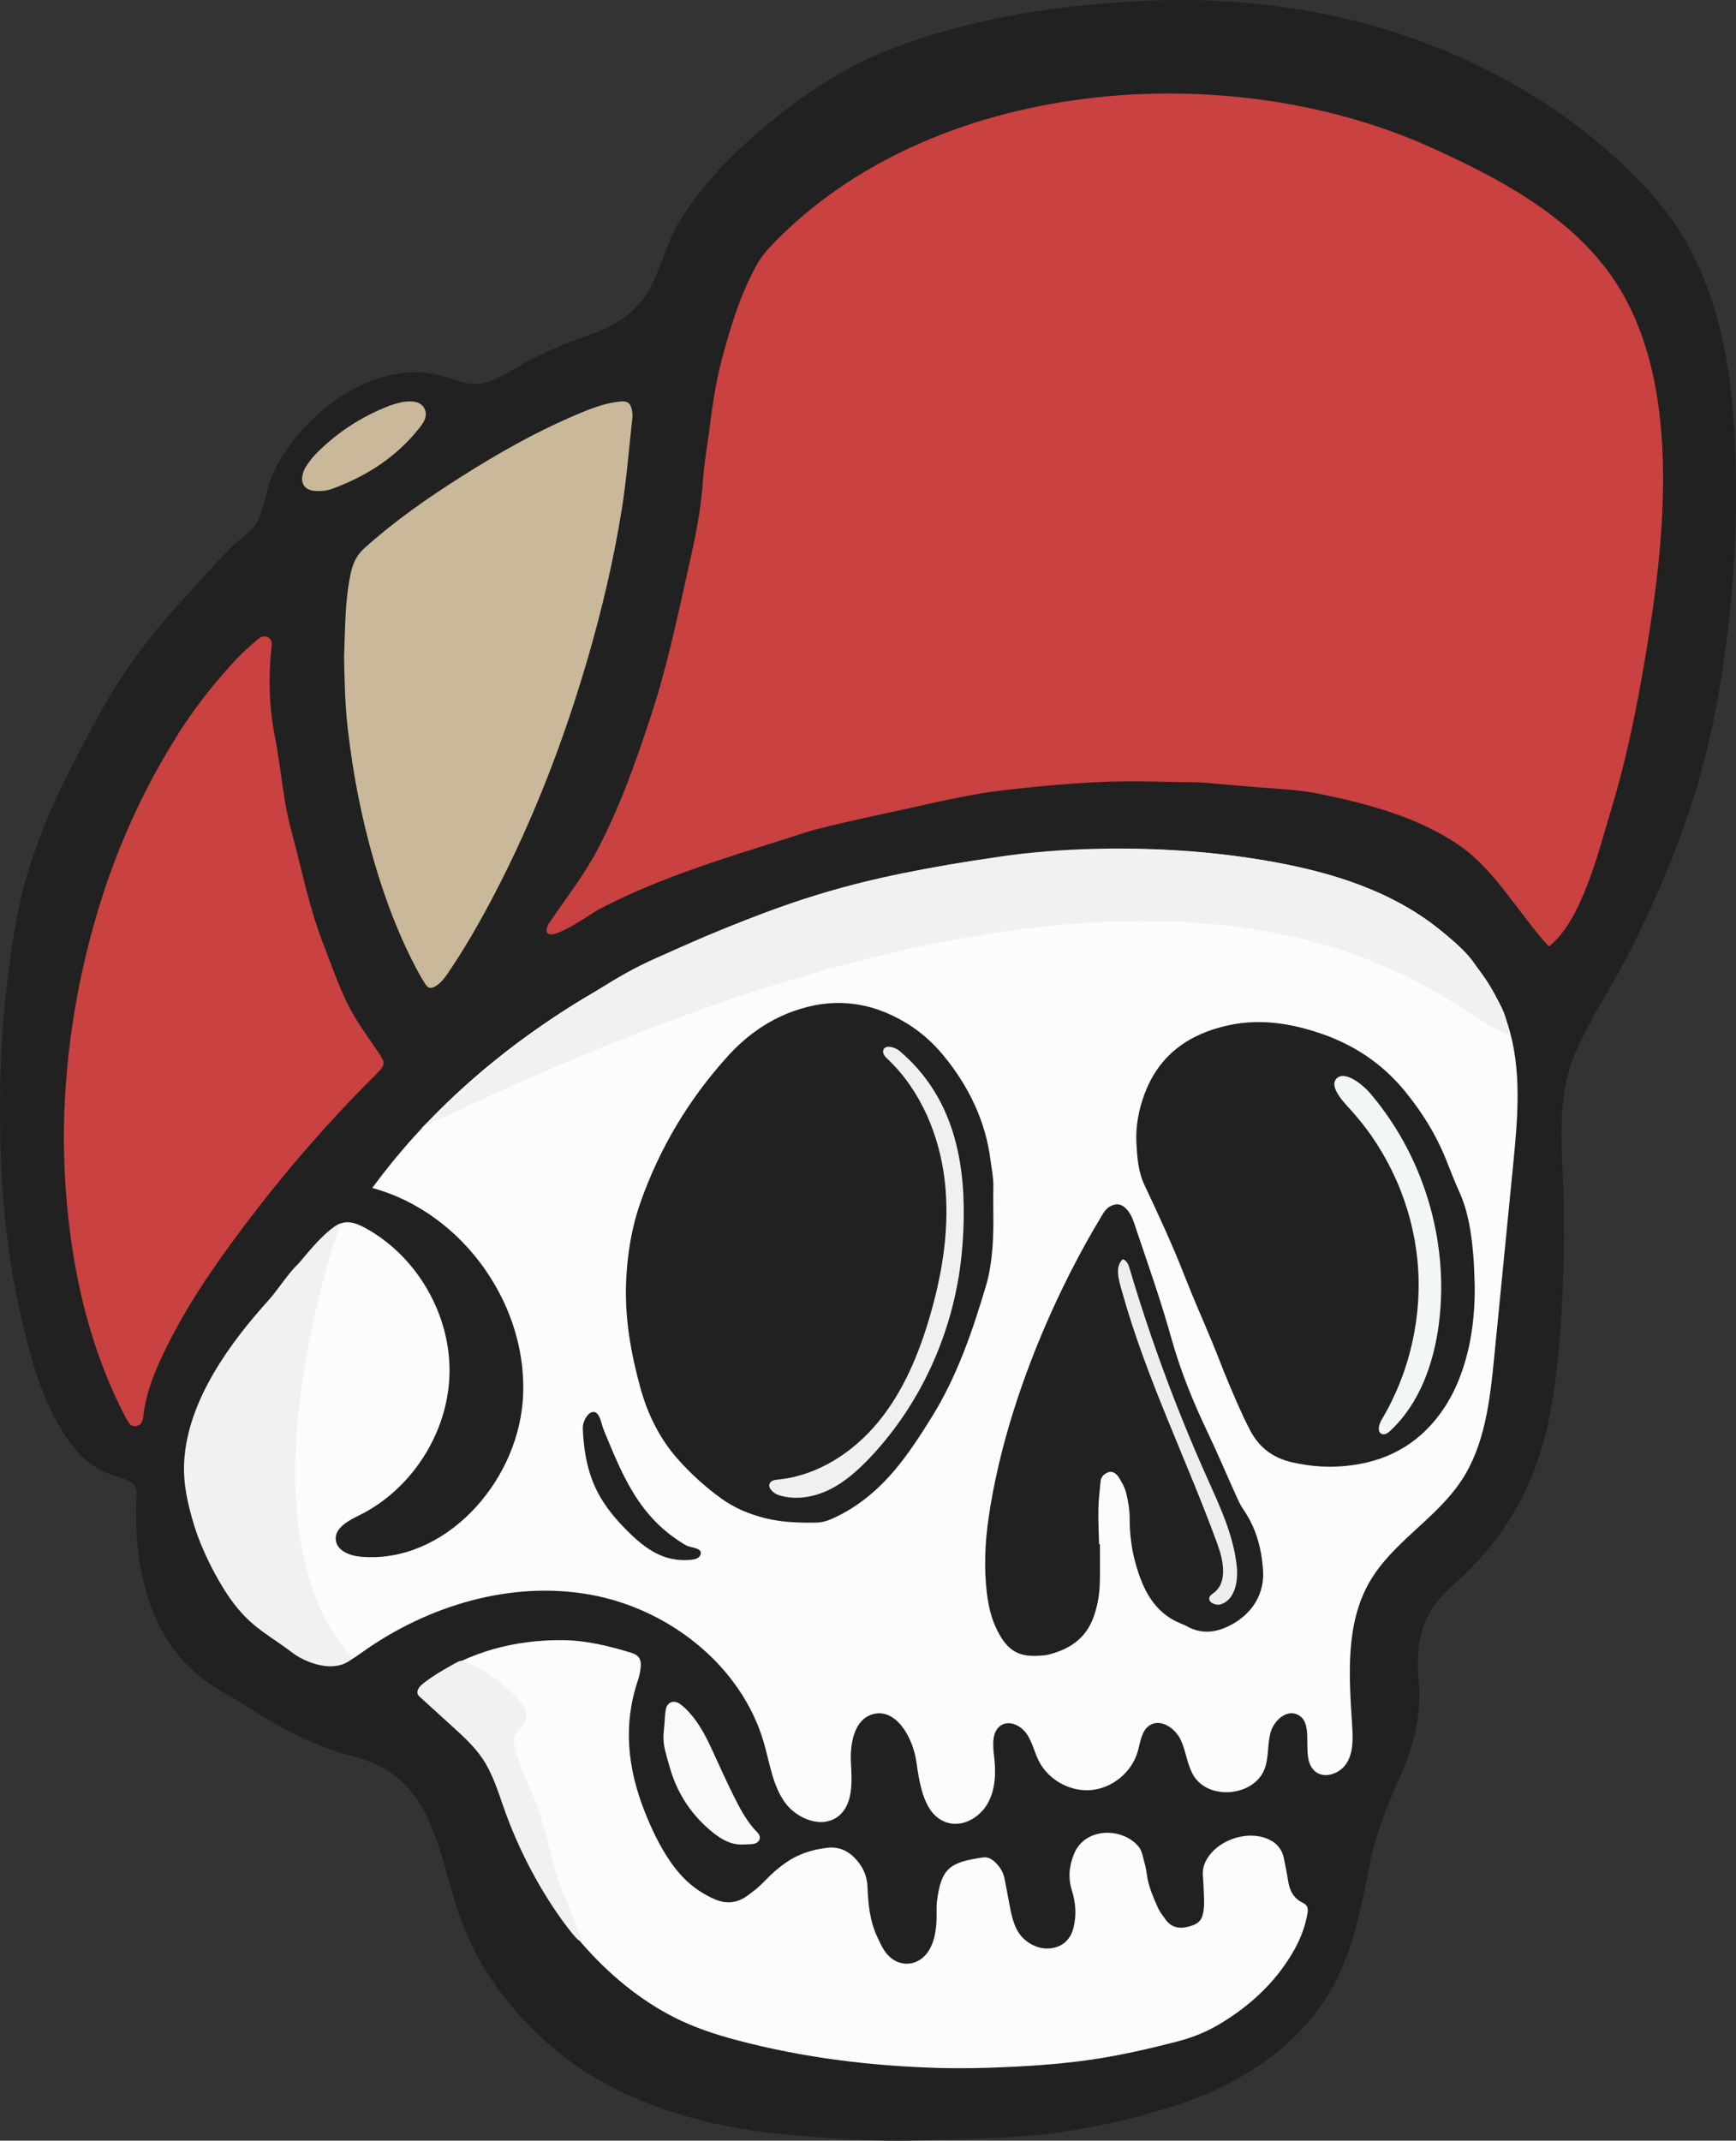 <?xml version="1.0" encoding="UTF-8"?>
<svg xmlns="http://www.w3.org/2000/svg" xmlns:xlink="http://www.w3.org/1999/xlink" width="526.73pt" height="649.47pt" viewBox="0 0 526.73 649.47" version="1.1">
<rect x="0" y="0" width="526.73" height="649.47" fill="#333333" stroke="none"/>
<defs>
<clipPath id="clip1">
  <path d="M 0 0 L 526.73 0 L 526.73 649.469 L 0 649.469 Z M 0 0 "/>
</clipPath>
</defs>
<g id="surface1">
<g clip-path="url(#clip1)" clip-rule="nonzero">
<path style=" stroke:none;fill-rule:nonzero;fill:rgb(12.9%,12.9%,12.9%);fill-opacity:1;" d="M 526.402 135.117 C 526.277 132.355 526.117 129.59 525.922 126.832 C 524.172 102.207 518.227 78.199 501.477 59.316 C 483.777 39.363 460.949 24.438 436.289 14.527 C 408.871 3.512 379.363 -0.902 349.906 0.156 C 323.121 1.121 295.34 5.164 269.938 15.027 C 252.762 21.695 236.871 33.344 223.598 45.992 C 216.891 52.383 210.816 59.527 206.02 67.465 C 202.094 73.965 200.594 81.586 196.816 88.156 C 192.422 95.809 185.016 99.57 176.895 102.309 C 171.746 104.047 166.332 106.484 161.32 108.969 C 156.613 111.305 152.289 114.797 147.137 116.117 C 142.871 117.211 139.199 115.582 135.148 114.328 C 114.156 107.836 91.414 125.441 82.875 143.539 C 80.633 148.289 80.363 154.645 77.656 158.98 C 76.027 161.586 73.023 163.293 70.75 165.527 C 64.711 171.469 59.191 177.898 53.488 184.156 C 44.402 194.133 36.59 204.984 30.09 216.797 C 25.625 224.914 21.281 233.098 17.367 241.492 C 14.059 248.582 11.258 255.891 8.875 263.344 C 5.312 274.5 3.664 286.027 2.23 297.617 C 0.453 311.941 -0.129 326.398 0.023 340.828 C 0.215 358.961 1.605 377.172 5.418 394.93 C 7.758 405.844 10.344 416.871 15.055 427.047 C 17.406 432.125 20.305 436.914 24.066 441.078 C 26.676 443.973 30.047 445.91 33.621 447.375 C 36.73 448.648 41.359 448.758 41.418 452.918 C 41.434 453.875 41.352 454.836 41.324 455.793 C 41.027 464.945 41.836 473.953 44.297 482.828 C 47.875 495.723 55.004 505.875 66.59 512.758 C 69.887 514.715 73.195 516.652 76.438 518.691 C 86.066 524.75 96.043 530.016 107.164 532.852 C 129.484 538.547 132.203 557.312 138.023 576.953 C 143.477 595.352 154.438 610.145 168.902 622.234 C 180.289 631.746 193.773 637.844 207.953 641.996 C 218.984 645.23 230.375 646.91 241.863 647.918 C 243.578 648.07 245.289 648.215 247.004 648.348 C 250.43 648.621 253.855 648.855 257.285 649.039 C 258.996 649.133 260.715 649.211 262.426 649.277 C 269.281 649.535 276.148 649.555 283.023 649.211 C 287.766 649.062 292.504 648.965 297.238 648.812 C 302.074 648.652 306.906 648.438 311.73 648.039 C 314.914 647.777 318.094 647.438 321.273 646.984 C 332.055 645.453 342.574 643.016 352.996 639.961 C 367.984 635.562 382.93 628.078 394.129 616.578 C 408.195 602.137 411.762 585.664 415.422 566.488 C 417.367 556.285 421 547.559 425.184 538.113 C 429.125 529.215 431.367 519.93 430.484 510.176 C 429.406 498.285 431.266 489.488 440.418 481.355 C 460.012 463.949 468.504 445.23 471.84 419.492 C 474.074 402.203 474.629 384.746 474.531 367.328 C 474.441 351.203 471.461 334.102 478.18 318.922 C 483.027 307.973 489.977 297.785 495.336 287.043 C 507.102 263.469 516.051 239.965 520.812 213.992 C 525.562 188.078 527.59 161.477 526.402 135.117 "/>
</g>
<path style=" stroke:none;fill-rule:nonzero;fill:rgb(78.799%,25.499%,25.099%);fill-opacity:1;" d="M 469.957 287.172 C 461.137 277.66 453.715 263.996 442.738 256.469 C 430.227 247.887 415.227 243.918 400.555 240.898 C 395.535 239.867 390.453 239.488 385.355 239.133 C 379.152 238.695 372.957 238.098 366.758 237.574 C 365.805 237.496 364.848 237.383 363.895 237.371 C 354.465 237.273 345.023 236.855 335.613 237.195 C 325.422 237.562 315.258 238.527 305.102 239.68 C 295.699 240.75 286.562 242.809 277.383 244.867 C 267.578 247.07 257.719 249.02 247.988 251.547 C 247.215 251.75 246.434 251.914 245.676 252.16 C 231.34 256.832 216.82 261.016 202.75 266.469 C 195.445 269.301 188.254 272.426 181.332 276.105 C 179.57 277.039 165.82 286.902 165.852 282.266 C 165.859 281.422 166.16 280.723 166.617 280.051 C 171.656 272.613 177.152 265.66 181.34 257.676 C 188.191 244.609 193.047 230.77 197.633 216.785 C 202.82 200.973 206.07 184.699 209.715 168.527 C 211.426 160.926 212.809 153.215 213.324 145.379 C 213.629 140.77 214.461 136.199 215.062 131.613 C 216.043 124.18 216.98 116.738 218.906 109.465 C 221.523 99.57 224.445 89.801 229.383 80.75 C 230.625 78.473 232.148 76.492 233.926 74.621 C 282.676 23.395 372.117 16.812 433.855 44.594 C 454.332 53.809 476.574 65.488 489.516 84.57 C 511.711 117.309 504.656 168.371 498.246 204.977 C 495.957 218.066 492.891 232.355 488.875 245.551 C 485.188 257.676 480.086 279.23 469.957 287.172 "/>
<path style=" stroke:none;fill-rule:nonzero;fill:rgb(98.799%,98.799%,98.799%);fill-opacity:1;" d="M 333.73 468.484 C 333.645 468.488 333.559 468.488 333.473 468.488 C 333.391 464.98 333.191 461.469 333.262 457.961 C 333.316 455.098 333.668 452.238 333.941 449.383 C 334.078 447.941 335.074 447.125 336.324 446.652 C 337.367 446.262 338.676 446.898 339.496 448.266 C 340.395 449.762 341.285 451.262 341.711 453.012 C 342.312 455.504 342.754 457.992 342.75 460.57 C 342.75 465.223 343.289 469.84 344.539 474.305 C 346.793 482.367 350.281 489.582 358.867 492.793 C 359.312 492.961 359.734 493.195 360.152 493.426 C 363.918 495.5 367.758 495.488 371.668 493.859 C 378.34 491.078 383.797 485.059 383.223 476.355 C 382.777 469.688 381.086 463.504 377.246 457.949 C 376.258 456.523 375.562 454.879 374.84 453.285 C 372.016 447.039 369.355 440.715 366.402 434.527 C 361.996 425.297 358.152 415.859 355.406 406 C 352.109 394.16 347.98 382.598 344.074 370.961 C 343.508 369.273 342.754 367.707 341.43 366.473 C 340.098 365.227 338.695 365.074 337.043 365.891 C 335.504 366.648 334.762 368.066 333.941 369.434 C 328.434 378.605 323.504 388.09 319.102 397.84 C 310.363 417.207 303.109 438.934 299.984 460.309 C 298.852 468.07 298.492 475.887 299.48 483.707 C 299.984 487.691 300.93 491.562 302.82 495.133 C 305.953 501.059 309.398 502.895 316.039 502.281 C 316.672 502.227 317.32 502.191 317.938 502.043 C 324.328 500.48 329.355 497.262 331.746 490.762 C 333.031 487.273 333.629 483.664 333.711 479.98 C 333.797 476.148 333.73 472.316 333.73 468.484 M 447.461 390.238 C 447.32 387.047 447.285 383.844 447.008 380.664 C 446.426 373.969 445.461 367.355 442.586 361.152 C 441.113 357.973 439.926 354.66 438.598 351.41 C 435.555 343.965 431.363 337.27 426.242 331.027 C 420.422 323.934 413.367 318.734 404.996 315.18 C 404.262 314.867 403.527 314.555 402.781 314.277 C 393.031 310.691 383.07 308.82 372.727 311.066 C 360.723 313.672 351.68 320.051 347.266 331.926 C 345.469 336.746 344.523 341.797 344.812 346.953 C 345.055 351.234 345.348 355.504 347.262 359.551 C 351.551 368.637 355.781 377.75 359.43 387.129 C 362.09 393.965 365.094 400.664 367.898 407.445 C 369.426 411.133 370.805 414.879 372.348 418.555 C 374.504 423.703 376.656 428.852 379.238 433.82 C 382.008 439.156 386.16 442.293 392.016 443.648 C 398.016 445.035 403.977 445.359 410.066 444.562 C 422.191 442.973 431.645 437.152 438.344 426.914 C 440.984 422.883 442.879 418.496 444.297 413.895 C 446.668 406.184 447.512 398.277 447.461 390.238 M 301.383 367.559 C 301.383 365.004 301.336 362.445 301.395 359.895 C 301.449 357.316 300.895 354.816 300.582 352.281 C 299.086 340.191 294 329.695 286.367 320.355 C 283.113 316.367 279.289 312.969 274.871 310.309 C 263.941 303.723 252.465 302.488 240.426 306.898 C 232.598 309.77 226.129 314.539 220.586 320.695 C 208.898 333.68 200.09 348.402 194.312 364.859 C 191.605 372.566 190.324 380.609 189.977 388.812 C 189.512 399.805 191.395 410.457 194.277 420.969 C 196.504 429.066 200.129 436.484 205.773 442.816 C 209.723 447.25 214.098 451.199 218.906 454.676 C 222.848 457.52 227.258 459.348 231.922 460.543 C 237.066 461.859 242.336 462.035 247.617 461.953 C 249.422 461.922 251.062 461.41 252.68 460.684 C 260.258 457.266 266.438 452.039 271.719 445.727 C 275.82 440.82 279.273 435.441 282.656 430.016 C 290.418 417.559 295.082 403.82 299.227 389.879 C 299.898 387.605 300.344 385.246 300.668 382.855 C 301.359 377.77 301.473 372.672 301.383 367.559 M 344.016 257.586 C 356.477 257.727 368.926 258.723 381.254 260.656 C 397.066 263.113 412.871 267.133 426.738 275.113 C 440.609 283.098 452.461 295.422 457.414 310.637 C 461.875 324.348 460.512 339.18 459.098 353.531 C 457.191 372.918 455.281 392.305 453.371 411.691 C 452.09 424.73 450.605 438.355 443.363 449.273 C 435.711 460.816 422.469 467.945 415.547 479.945 C 408.117 492.816 409.328 508.695 410.266 523.527 C 410.508 527.367 410.66 531.469 408.695 534.777 C 406.734 538.086 401.809 539.898 398.93 537.348 C 394.203 533.148 399.367 522.723 393.59 520.148 C 390.25 518.664 386.57 521.996 385.551 525.504 C 384.531 529.012 384.996 532.84 383.84 536.305 C 380.938 544.988 366.754 546.492 362.094 538.609 C 360.129 535.285 359.867 531.207 358.184 527.73 C 356.5 524.254 352.156 521.359 348.883 523.414 C 346.301 525.031 346.023 528.574 345.172 531.5 C 343.367 537.688 337.547 542.492 331.129 543.086 C 324.711 543.68 318.102 540.023 315.195 534.273 C 313.848 531.609 313.238 528.578 311.566 526.109 C 309.891 523.641 306.512 521.867 303.914 523.34 C 300.879 525.059 301.215 529.438 301.629 532.902 C 302.203 537.715 302.07 542.836 299.723 547.074 C 297.379 551.312 292.309 554.336 287.641 553.043 C 280.465 551.051 279.086 541.75 278.016 534.383 C 276.949 527.016 271.73 517.93 264.621 520.141 C 259.109 521.855 257.883 529.055 258.188 534.816 C 258.492 540.582 258.914 547.391 254.406 550.996 C 249.445 554.957 241.629 551.855 238.004 546.641 C 234.383 541.426 233.547 534.852 231.777 528.754 C 225.012 505.406 203.039 488.121 179.117 483.812 C 155.195 479.504 130.074 487.023 110.223 501.051 C 107.598 502.902 104.871 504.938 101.676 505.219 C 97.891 505.555 94.383 503.363 91.316 501.125 C 70.273 485.75 53.594 460.102 59.141 434.633 C 61.777 422.535 69.055 412.023 76.555 402.172 C 83.777 392.688 91.359 383.477 99.277 374.566 C 100.582 373.098 102 371.57 103.891 371.035 C 106.254 370.367 108.742 371.41 110.898 372.594 C 126.59 381.207 136.809 398.953 136.383 416.848 C 135.949 434.742 124.895 451.98 108.805 459.832 C 105.543 461.426 101.469 463.664 101.891 467.27 C 102.281 470.609 106.324 472.051 109.676 472.32 C 134.684 474.352 156.488 450.41 158.578 425.406 C 160.969 396.781 140.695 367.898 112.957 360.426 C 149.977 309.891 209.305 280.441 269.012 266.227 C 292.469 260.645 319.887 257.316 344.016 257.586 "/>
<path style=" stroke:none;fill-rule:nonzero;fill:rgb(98.799%,98.799%,98.799%);fill-opacity:1;" d="M 296.172 627.445 C 292.859 627.445 289.344 627.523 285.832 627.434 C 264.699 626.879 243.816 624.367 223.355 618.918 C 217.039 617.234 210.84 615.184 204.949 612.246 C 183.707 601.652 166.109 580.176 157.32 558.367 C 155.598 554.094 155.078 549.316 153.895 544.875 C 152.652 540.215 149.879 536.715 147.398 532.57 C 143.992 526.875 140.164 521.102 134.281 518.023 C 132.445 517.059 130.535 516.227 128.734 515.207 C 126.859 514.145 126.707 512.324 128.316 510.895 C 129.027 510.262 129.844 509.742 130.637 509.207 C 142.68 501.105 156.027 497.551 170.461 497.605 C 177.738 497.637 184.684 499.355 191.566 501.449 C 193.777 502.125 194.637 503.414 194.402 505.797 C 194.262 507.211 193.949 508.641 193.496 509.992 C 189.008 523.367 190.453 536.445 195.488 549.316 C 197.527 554.523 199.895 559.586 203.023 564.254 C 205.535 568.012 208.523 571.316 212.336 573.785 C 213.801 574.734 215.359 575.574 216.965 576.258 C 220.27 577.664 223.438 577.465 226.488 575.336 C 228.602 573.863 230.566 572.258 232.32 570.387 C 234.184 568.395 236.238 566.652 238.48 565.086 C 242.246 562.453 246.441 561.145 250.957 560.613 C 254.223 560.23 256.93 561.277 259.203 563.559 C 261.656 566.023 263.07 568.887 263.211 572.484 C 263.41 577.586 263.906 582.691 266.078 587.434 C 266.805 589.023 267.531 590.656 268.531 592.078 C 272.262 597.383 279.141 596.891 282.195 591.145 C 283.652 588.402 284.043 585.395 284.16 582.344 C 284.23 580.43 284.055 578.484 284.316 576.598 C 285.648 566.895 288 564.996 298.262 563.535 C 299.648 563.34 300.742 563.91 301.73 564.797 C 303.316 566.227 304.422 567.934 304.816 570.07 C 305.309 572.734 305.848 575.395 306.336 578.059 C 306.773 580.418 307.277 582.762 308.285 584.953 C 310.066 588.816 314.254 591.398 318.234 591.145 C 322.133 590.895 324.73 588.711 325.707 584.883 C 326.684 581.051 326.383 577.254 325.223 573.535 C 324.02 569.68 324.395 565.996 325.934 562.328 C 329.32 554.281 340.758 554.355 345.566 560.375 C 346.141 561.094 346.461 562.07 346.703 562.98 C 347.199 564.824 347.703 566.691 347.953 568.578 C 348.438 572.285 349.914 575.641 351.422 578.984 C 351.938 580.129 352.797 581.121 353.512 582.176 C 355.293 584.809 357.773 585.289 360.676 584.516 C 363.781 583.691 364.859 582.531 365.242 579.211 C 365.41 577.797 365.344 576.348 365.297 574.918 C 365.227 572.844 365.078 570.77 364.969 568.699 C 364.859 566.695 365.539 564.941 366.652 563.316 C 370.223 558.105 378.188 555.508 384.105 557.695 C 386.984 558.762 388.941 560.723 389.551 563.832 C 389.98 566.027 390.48 568.207 390.797 570.414 C 391.223 573.449 392.422 575.938 395.301 577.301 C 396.723 577.973 396.961 578.988 396.723 580.414 C 395.984 584.895 394.273 588.984 391.957 592.855 C 386.578 601.836 379.074 608.648 370.184 614.008 C 366.211 616.402 361.98 618.125 357.438 619.309 C 347.539 621.891 337.586 624.137 327.438 625.383 C 317.129 626.652 306.762 627.184 296.172 627.445 "/>
<path style=" stroke:none;fill-rule:nonzero;fill:rgb(78.799%,25.499%,25.099%);fill-opacity:1;" d="M 19.359 345.715 C 19.414 322.434 22.816 299.648 29.398 277.316 C 35.125 257.898 43.34 239.613 54.16 222.52 C 59.379 214.273 65.453 206.656 72.137 199.543 C 73.988 197.574 76.078 195.82 78.117 194.031 C 79.363 192.934 80.586 192.816 81.574 193.531 C 82.477 194.184 82.523 195.117 82.41 196.105 C 81.375 205.359 81.625 214.535 83.445 223.711 C 84.715 230.117 85.387 236.641 86.457 243.09 C 86.977 246.23 87.676 249.352 88.504 252.426 C 91.531 263.66 93.734 275.133 97.957 286.02 C 100.289 292.031 102.391 298.145 105.164 303.973 C 107.914 309.762 111.75 314.645 115.25 319.969 C 116.898 322.477 116.801 323.055 114.684 325.359 C 114.145 325.945 113.57 326.504 113.004 327.066 C 98.734 341.297 85.629 356.551 73.543 372.656 C 64.723 384.406 56.426 396.523 49.98 409.812 C 46.895 416.172 44.285 422.641 43.473 429.727 C 43.402 430.348 43.254 430.996 42.98 431.551 C 42.332 432.859 40.176 433.133 39.312 431.965 C 38.562 430.949 37.973 429.801 37.402 428.668 C 31.312 416.641 27.023 403.98 24.164 390.82 C 22.164 381.617 20.855 372.328 20.098 362.926 C 19.633 357.184 19.441 351.461 19.359 345.715 "/>
<path style=" stroke:none;fill-rule:nonzero;fill:rgb(78.799%,72.198%,60.399%);fill-opacity:1;" d="M 104.395 198.949 C 104.766 190.73 104.586 182.09 106.5 173.598 C 107.152 170.703 108.277 168.371 110.578 166.301 C 119.762 158.039 129.844 151.023 140.242 144.441 C 150.91 137.691 161.867 131.449 173.473 126.414 C 176.844 124.957 180.227 123.52 183.789 122.598 C 185.328 122.199 186.914 121.938 188.496 121.797 C 190.316 121.637 191.246 122.324 191.645 124.023 C 191.855 124.938 191.973 125.93 191.867 126.855 C 190.816 136.215 190.105 145.609 188.598 154.922 C 186.168 169.918 182.707 184.668 178.48 199.242 C 171.258 224.148 162.031 248.27 150.02 271.285 C 145.73 279.504 141.141 287.543 135.926 295.219 C 134.84 296.816 133.707 298.332 131.969 299.301 C 130.742 299.984 129.973 299.898 129.133 298.66 C 128.324 297.477 127.598 296.23 126.918 294.965 C 121.121 284.242 116.848 272.898 113.465 261.215 C 109.637 248 107.047 234.543 105.492 220.863 C 104.68 213.699 104.531 206.527 104.395 198.949 "/>
<path style=" stroke:none;fill-rule:nonzero;fill:rgb(96.899%,97.299%,97.299%);fill-opacity:1;" d="M 225.652 559.594 C 222.078 559.832 219.137 558.223 216.5 556.125 C 210.074 551.027 205.664 544.504 203.336 536.613 C 202.797 534.777 202.262 532.941 201.805 531.086 C 201.305 529.055 201.18 527 201.434 524.906 C 201.684 522.852 201.652 520.75 202 518.715 C 202.395 516.406 204.41 515.621 206.316 516.969 C 207.348 517.699 208.27 518.609 209.125 519.547 C 212.176 522.887 214.203 526.859 216.078 530.93 C 218.348 535.848 220.547 540.805 222.992 545.637 C 224.863 549.324 226.836 552.977 229.824 555.977 C 231.215 557.371 230.457 559.172 228.52 559.445 C 227.574 559.578 226.609 559.547 225.652 559.594 "/>
<path style=" stroke:none;fill-rule:nonzero;fill:rgb(78.799%,72.198%,60.399%);fill-opacity:1;" d="M 124.164 121.766 C 124.781 121.82 125.426 121.816 126.047 121.941 C 128.418 122.426 129.773 124.715 128.965 127.016 C 128.66 127.891 128.109 128.719 127.535 129.461 C 120.617 138.418 111.52 144.316 101.023 148.223 C 99.207 148.898 97.305 149.113 95.387 148.934 C 92.547 148.672 91.156 146.738 91.824 143.945 C 92.043 143.039 92.445 142.121 92.969 141.352 C 93.859 140.043 94.812 138.742 95.922 137.621 C 102.277 131.199 109.695 126.375 118.121 123.121 C 119.305 122.664 120.539 122.332 121.777 122.039 C 122.543 121.855 123.352 121.852 124.164 121.766 "/>
<path style=" stroke:none;fill-rule:nonzero;fill:rgb(93.7%,94.099%,94.099%);fill-opacity:1;" d="M 292.406 369.562 C 292.363 372.508 292.211 375.469 291.973 378.426 C 290.098 402.004 280.34 424.879 264.074 442.121 C 260.441 445.973 256.441 449.598 251.691 451.934 C 246.941 454.273 241.328 455.227 236.285 453.617 C 234.547 453.062 232.605 451.172 233.746 449.742 C 234.285 449.07 235.246 448.965 236.105 448.883 C 248.016 447.719 258.828 440.691 266.441 431.457 C 274.051 422.223 278.754 410.918 282.113 399.434 C 286.012 386.102 288.242 372.094 286.656 358.293 C 285.066 344.496 279.414 330.883 269.332 321.324 C 268.613 320.645 267.805 319.805 267.965 318.824 C 268.285 316.812 271.402 317.547 272.957 318.867 C 288.496 332.051 292.703 350.488 292.406 369.562 "/>
<path style=" stroke:none;fill-rule:nonzero;fill:rgb(95.299%,96.1%,96.1%);fill-opacity:1;" d="M 437.285 391.012 C 437.266 394.512 437.039 398.016 436.598 401.492 C 435.062 413.57 430.742 425.797 421.832 434.094 C 421.152 434.727 420.266 435.379 419.379 435.105 C 417.754 434.613 418.348 432.18 419.219 430.719 C 427.84 416.293 431.703 399.074 430.07 382.352 C 428.438 365.625 421.316 349.48 410.066 337 C 408.531 335.293 403.246 330.066 405.336 327.453 C 407.926 324.219 413.906 329.586 415.465 331.395 C 429.598 347.77 437.402 369.406 437.285 391.012 "/>
<path style=" stroke:none;fill-rule:nonzero;fill:rgb(92.899%,93.3%,93.3%);fill-opacity:1;" d="M 375.355 477.707 C 375.262 481.523 374.012 485.418 370.594 486.691 C 368.902 487.32 366.262 486.078 367.027 484.449 C 367.281 483.914 367.828 483.598 368.301 483.238 C 372.504 480.066 371.227 473.539 369.43 468.59 C 360.051 442.809 347.711 418.066 340.383 391.629 C 339.562 388.672 338.062 384.332 340.719 382.012 C 341.934 382.555 342.379 383.629 342.773 384.965 C 349.152 406.461 356.949 427.539 366.102 448.012 C 370.004 456.738 374.211 465.562 375.242 475.066 C 375.336 475.922 375.379 476.812 375.355 477.707 "/>
<path style=" stroke:none;fill-rule:nonzero;fill:rgb(94.499%,94.499%,93.7%);fill-opacity:1;" d="M 127.879 515.273 C 131.023 518.137 134.172 520.996 137.316 523.855 C 140.59 526.832 143.898 529.844 146.371 533.512 C 149.406 538.008 151.043 543.27 152.828 548.391 C 157.223 561.016 164.137 574.227 172.246 584.852 C 181.879 597.469 171.465 576.914 169.176 569.496 C 166.52 560.887 165.078 552.508 161.527 544.23 C 159.863 540.348 158.195 536.461 156.828 532.465 C 156.059 530.203 155.426 527.566 156.711 525.555 C 157.422 524.449 158.621 523.715 159.266 522.566 C 160.742 519.926 158.633 516.742 156.453 514.645 C 152.438 510.785 148.242 507.336 143.156 505.066 C 141.84 504.48 140.477 503.441 139.125 504.09 C 137.805 504.727 135.578 506.051 134.312 506.789 C 131.777 508.266 129.992 509.477 127.734 511.344 C 127.117 511.855 126.52 512.93 126.656 513.719 C 126.742 514.227 127.148 514.609 127.527 514.957 C 127.645 515.062 127.762 515.168 127.879 515.273 "/>
<path style=" stroke:none;fill-rule:nonzero;fill:rgb(94.499%,94.499%,93.7%);fill-opacity:1;" d="M 127.879 342.242 L 141.148 329.598 C 145.102 326.391 161.816 312.785 166.16 310.145 C 178.379 302.707 185.836 296.574 198.887 290.75 C 240.184 272.316 258.914 266.426 303.734 259.84 C 338.164 254.781 394.109 256.871 425.516 274.559 C 431.941 278.18 443.559 286.355 447.539 292.57 C 456.266 306.199 456.461 305.922 457.957 313.816 C 442.469 312.402 377.836 220.938 127.879 342.242 "/>
<path style=" stroke:none;fill-rule:nonzero;fill:rgb(94.499%,94.499%,93.7%);fill-opacity:1;" d="M 103.344 371.09 C 103.344 371.094 70.098 462.602 106.984 503.156 C 101.285 508.188 92.227 504.109 88.738 501.445 C 82.055 496.344 77.48 494.402 72.07 487.93 C 66.863 481.695 61.297 470.613 58.941 462.895 C 56.945 456.344 55.5 450.137 55.895 443.301 C 56.961 424.875 69.805 407.34 81.754 394.18 C 83.824 391.898 87.895 385.781 90.207 383.746 C 91.238 382.844 98.328 373.238 103.344 371.09 "/>
<path style=" stroke:none;fill-rule:nonzero;fill:rgb(12.9%,12.9%,12.9%);fill-opacity:1;" d="M 176.828 433.148 C 177.027 439.168 177.949 445.277 180.449 450.898 C 182.484 455.473 185.617 459.594 189.184 463.281 C 192.648 466.863 196.598 470.562 201.562 472.316 C 203.938 473.152 207.023 473.523 209.535 473.25 C 210.633 473.133 212.027 472.883 212.488 471.832 C 213.492 469.527 209.496 469.629 208.102 468.816 C 193.742 460.438 188.754 447.297 183.059 433.535 C 182.477 432.137 181.922 427.512 179.395 428.516 C 177.898 429.109 176.785 431.746 176.828 433.148 "/>
</g>
</svg>
